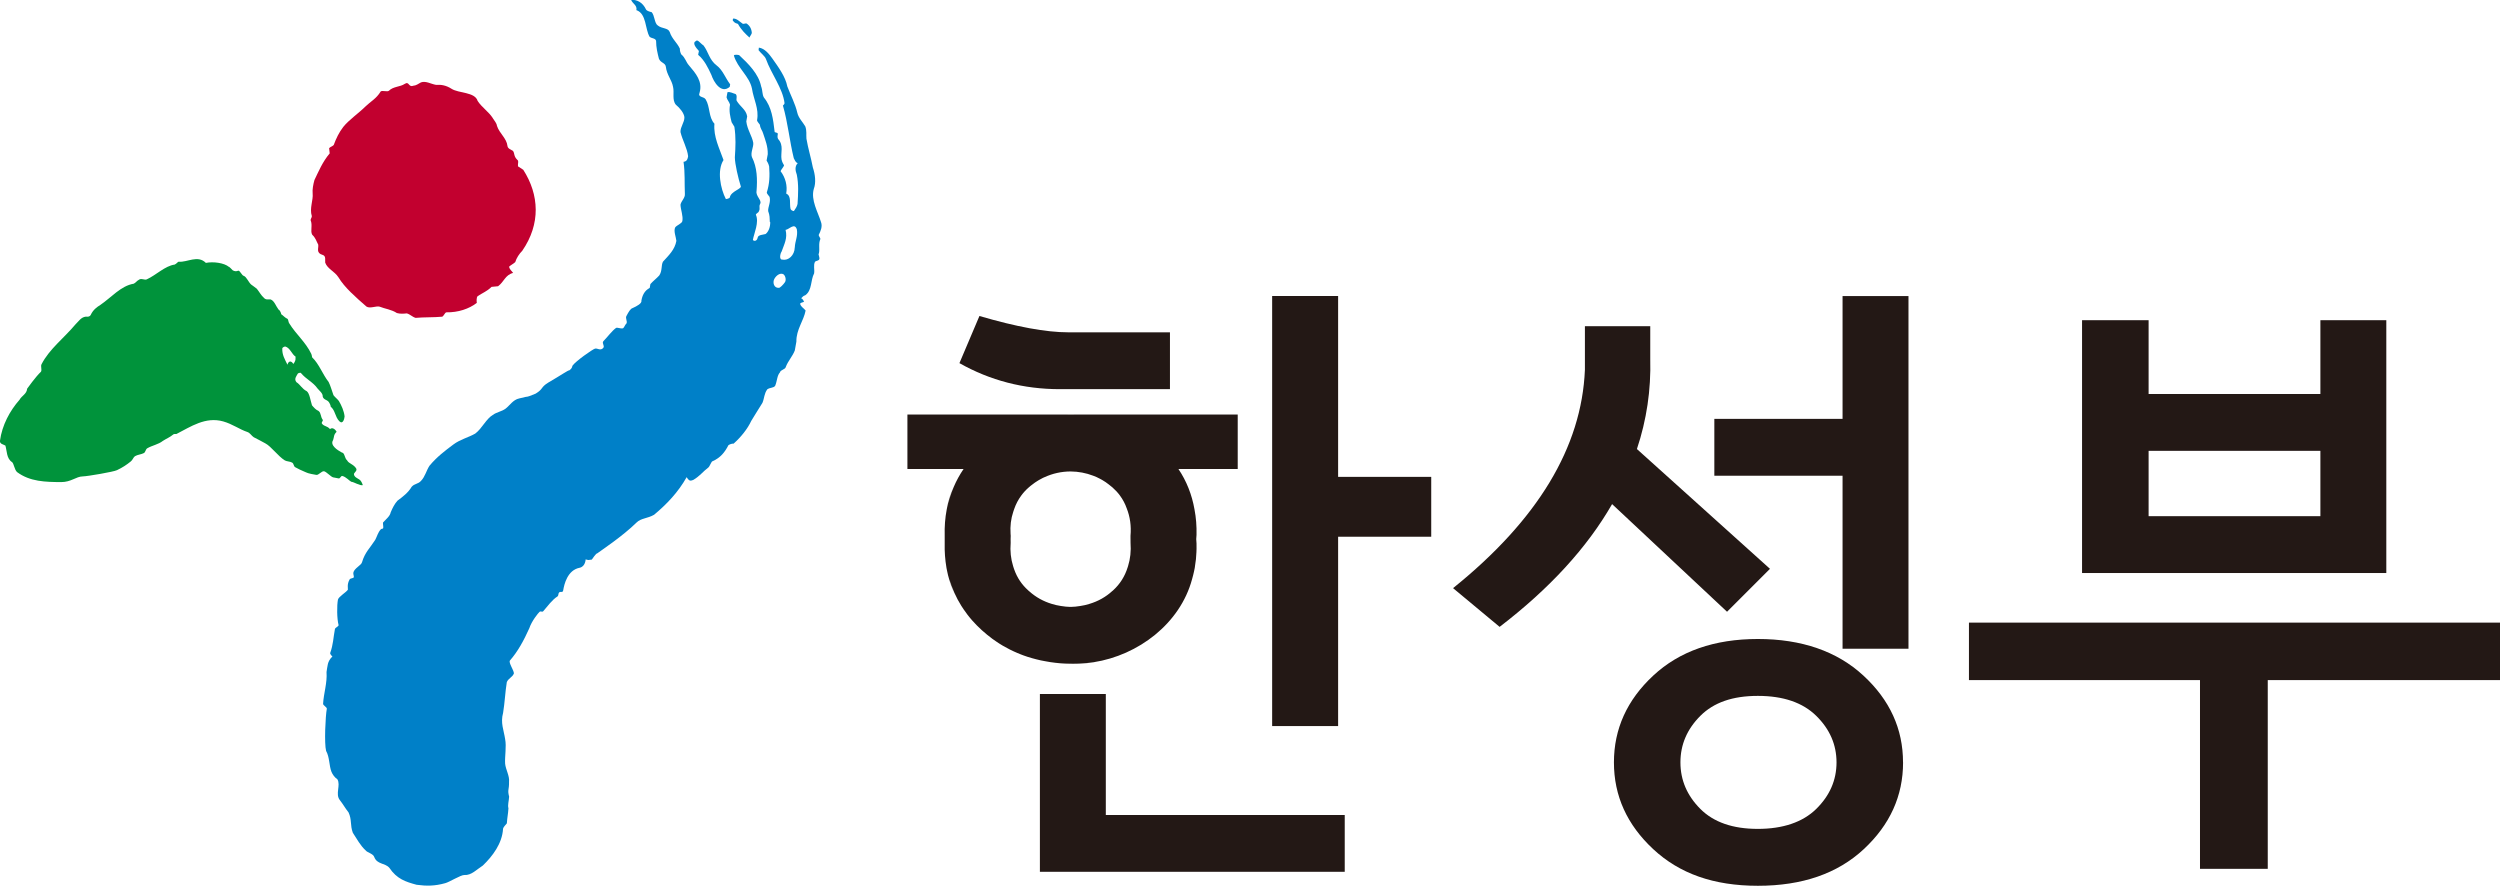<?xml version="1.0" encoding="UTF-8"?>
<svg id="_레이어_2" data-name="레이어 2" xmlns="http://www.w3.org/2000/svg" viewBox="0 0 517.65 183.4">
  <defs>
    <style>
      .cls-1 {
        fill: #0080c8;
      }

      .cls-2 {
        fill: #c2002f;
      }

      .cls-3 {
        fill: #231815;
      }

      .cls-4 {
        fill: #00933b;
      }
    </style>
  </defs>
  <g id="_레이어_1-2" data-name="레이어 1">
    <g>
      <path class="cls-2" d="m102.04,24.48c.35.54.8,1.03.86,1.58.52,1.59,2,2.55,2.18,4.18.06.55.77.76,1.13,1,.39.51.12,1.09.89,1.84.37.23.09.81.15,1.36.37.24.74.48,1.1.72,3.31,5.18,3.63,11.19-.21,16.77-.61.61-1.2,1.49-1.45,2.34-.31.31-.96.64-1.27.94.07.55.43.78.83,1.3-1.66.43-1.85,1.82-3.12,2.76-.34.03-1.01.09-1.35.13-.93.92-1.92,1.28-2.87,1.92-.3.3-.22,1.12-.18,1.39-1.58,1.24-3.89,2.01-6.3,1.96-.33.04-.58.88-.91.91-1.7.16-3.76.08-5.46.24-.71-.21-1.1-.72-1.82-.93-.68.07-1.35.13-2.06-.07-1.1-.73-2.49-.88-3.57-1.32-.71-.21-2,.46-2.73-.02-2.28-1.99-4.55-3.97-5.8-6.06-.84-1.29-2.25-1.71-2.74-3.03-.06-.55.2-1.39-.52-1.6-1.42-.42-.83-1.3-.92-2.12-.42-.78-.49-1.32-1.26-2.08-.43-.78.13-1.93-.32-2.99-.03-.27.28-.58.25-.85-.52-1.6.32-3.33.17-4.68-.09-.82.13-1.94.37-2.79.84-1.73,1.65-3.73,3.16-5.52-.04-.27-.09-.81-.12-1.08.3-.31.64-.34.95-.65.53-1.42,1.08-2.57,1.98-3.75,1.2-1.49,3.12-2.77,4.66-4.29.92-.91,2.22-1.58,3.08-3.04.31-.3,1.39.14,1.71-.16.92-.91,2.31-.77,3.26-1.41.96-.64.77.75,1.75.38.68-.06.99-.36,1.63-.7.99-.37,2.09.35,3.15.52,1.01-.09,2.06.09,3.17.8,1.47.96,4.86.64,5.41,2.52.83,1.29,2.3,2.25,3.13,3.54Z"/>
      <path class="cls-1" d="m159.4,45.98c-.04-.85,0-1.36-.34-2.26-.09-.84.58-1.78.29-2.95-.19-.31-.62-.68-.57-.95.57-1.79.62-3.41.48-5.36-.14-.59-.34-.89-.53-1.22.04-.26.15-.78.24-1.31.04-1.63-.48-2.84-.96-4.32-.14-.57-.58-.94-.67-1.78-.19-.32-.62-.69-.58-.96.43-2.37-.72-4.26-1.06-6.53-.53-2.57-2.97-4.2-3.74-6.83.04-.27.84-.16,1.08-.1,1.92,1.79,4.04,3.89,4.56,6.47.34.9.19,1.68.58,2.32,1.63,1.99,1.91,4.52,2.21,7.04-.05.26.48.1.67.43-.05.26-.14.79.05,1.1,1.25,1.37.48,2.84.72,4.26.14.58.33.89.52,1.21-.05.27-.67.96-.72,1.21,1.02,1.32,1.45,3.06,1.16,4.63,1.15.53.62,2.05.91,3.21.19.32.44.37.68.42.33-.47.66-.95.76-1.48.14-2.15.24-4.05-.15-6.04-.33-.9-.44-1.74.19-2.42-.48-.11-.63-.69-.82-1.01-.86-3.47-1.22-7.36-2.25-10.91,0,0,.28-.21.34-.47-.37-3.11-2.74-6.04-3.86-9.17-.18-.56-1.09-1.23-1.52-1.82,0,0,.03-.27.06-.53,1.21.16,2.14,1.34,2.78,2.24,1.27,1.8,2.73,3.79,3.11,5.79.67,1.78,1.67,3.67,2.06,5.42.27,1.16,1.11,1.91,1.67,2.88.32.91.16,1.69.23,2.53.34,2.01.95,3.95,1.33,5.96.49,1.47.68,3.15.2,4.42-.67,2.31.87,4.84,1.49,6.89.34.91-.09,1.9-.47,2.63-.05.27.38.64.33.89-.43,1-.09,1.9-.29,2.95-.28.21.33.89,0,1.35-.29.22-.52.17-.81.38-.39.74-.05,1.63-.19,2.42-.77,1.47-.38,3.47-1.82,4.52-.53.15-.58.42-.87.63.24.05.44.37.62.69-.29.21-.53.15-.81.37-.09.52.93,1.17,1.12,1.48-.39,2.11-1.96,3.95-1.91,6.43-.1.52-.25,1.31-.33,1.84-.49,1.26-1.4,2.16-1.87,3.42-.09.52-1.1.58-1.2,1.11-.62.68-.57,1.79-1,2.79-.33.47-1.05.32-1.63.73-.67.94-.58,1.79-1,2.79-.73,1.21-1.6,2.52-2.31,3.73-.81,1.74-2.19,3.41-3.67,4.73-.24-.05-.77.1-1.06.31-.76,1.48-1.65,2.59-3.27,3.32-.24-.05-.6,1.09-.89,1.3-1.12.84-1.77,1.79-3.13,2.58-.51.16-.79.37-1.36-.58-1.78,3.16-4.16,5.63-6.75,7.79-1.35.78-2.72.7-3.61,1.59-2.94,2.9-7.62,5.98-8.16,6.4-.23-.05-1.12,1.29-1.12,1.29-.95.08-.41.17-1.28-.04,0,0-.04,1.48-1.24,1.73-2.53.49-3.2,3.44-3.4,4.65-.1.61-.52.19-.81.44-.28.24-.1.61-.38.85-1.1.68-2.05,2.03-2.96,3.07-.28.24-.47-.12-.76.13-.29.25-1.63,1.92-2.11,3.38-1.15,2.57-2.41,4.86-4,6.67-.39.44.9,2.15.8,2.73-.37.81-1.1.94-1.46,1.75-.33,2.01-.42,4.25-.77,6.38-.57,2.08.14,3.55.42,5.41.31,1.56-.09,3.58,0,5.09.11,1.23.95,2.55.81,3.74.04,1.82-.37,1.58.02,3.11-.05.89-.34,1.78-.14,2.39-.07,1.2-.26,1.94-.33,3.13-.26.29-.78.85-.79,1.15-.18,3-2.14,5.63-4.19,7.59-1.27.81-2.37,2.06-3.82,1.96-.73-.04-3.16,1.5-3.97,1.69-2.15.6-3.87.61-5.92.33-2.28-.62-4.08-1.19-5.65-3.52-.92-1.04-2.53-.65-3.13-2.25-.18-.63-1.5-.96-1.71-1.29-1.19-1.07-1.82-2.37-2.71-3.7-.6-1.59-.17-2.68-.89-4.22-.75-.95-1.07-1.61-1.81-2.56-.99-1.25.23-3.06-.5-4.3-.51-.33-1-.96-1.24-1.58-.48-1.23-.37-3.01-1.1-4.3-.4-1.56-.14-7.19.15-8.72.06-.31-.82-.74-.77-1.04.12-2.19.88-4.32.71-6.57.23-1.21.12-2.18,1.22-3.22,0,0-.52-.43-.46-.73.64-1.76.63-3.12.98-4.95.06-.3.7-.49.76-.8-.36-1.34-.37-4.06-.14-5.28.12-.61,1.69-1.51,2.06-2.06.05-.3-.23-1.08.36-2.13.15-.26.56-.18.87-.42.05-.31-.15-.67-.1-.97.15-.91,1.69-1.57,1.8-2.18.61-2.07,1.65-2.93,2.73-4.62.4-.73.54-1.53,1.18-2.21.29-.21.43,0,.48-.27.05-.27-.08-.84-.05-1.11.61-.69,1.46-1.32,1.59-2.1.42-1,.8-1.73,1.4-2.42,1.13-.84,2.25-1.69,2.95-2.89.61-.69,1.31-.53,1.93-1.22.88-.9,1.12-2.21,1.78-3.16,1.55-1.85,3.23-3.11,4.92-4.37,1.4-1.06,3.19-1.48,4.54-2.27,1.4-1.05,2.25-3.04,3.61-3.84.84-.63,1.82-.69,2.67-1.32.84-.64,1.55-1.85,2.81-2.11,2.8-.73.79.05,3.42-1,1.64-1,.96-1.27,2.6-2.28,2.72-1.58,4.13-2.59,4.36-2.54.28-.21.56-.42.65-.95.66-.95,4.14-3.39,4.66-3.54.51-.16,1.12.53,1.73-.16.33-.48-.33-.89,0-1.37.89-.9,1.74-2.1,2.61-2.74.28-.21.96.21,1.48.05.29-.21.38-.73.67-.94.34-.48-.29-1.15.05-1.64.39-.73.77-1.47,1.3-1.62.82-.37,1.92-.95,1.78-1.52.18-1.06.62-2.06,1.72-2.64.05-.26.1-.53.14-.79.62-.69,1.2-1.1,1.83-1.78.66-.95.37-2.1.77-2.85,1.24-1.37,2.44-2.47,2.78-4.31-.09-.84-.62-2.06-.24-2.8.33-.46,1.38-.78,1.48-1.31.19-1.06-.34-2.27-.39-3.37.14-.79,1-1.42.91-2.26-.1-2.21.05-4.37-.28-6.63.76-.1.86-.64.95-1.16-.19-1.68-1.15-3.25-1.58-5-.05-1.1.85-2,.81-3.1-.1-.84-.9-1.85-1.78-2.58-.81-1-.28-2.53-.57-3.68-.24-1.42-1.3-2.48-1.49-4.16-.1-.84-1.1-.79-1.44-1.69-.29-1.15-.58-2.31-.58-3.68-.14-.58-.91-.47-1.34-.84-.96-1.58-.62-4.79-2.74-5.52.19-1.05-.77-1.27-1.11-2.16,1.25,0,2.4.52,3.12,2.05.19.31.91.48,1.15.53.63.68.58,2.31,1.25,2.74.86.73,2.15.46,2.49,1.37.48,1.47,1.59,2.26,2.11,3.47-.05.27.1.84.28,1.16.87.73.96,1.57,1.58,2.26,1.44,1.69,2.89,3.37,2.21,5.69-.42,1,.87.73,1.26,1.36.96,1.58.57,3.69,1.82,5.05-.24,2.69,1.06,5.16,1.88,7.52-1.39,2.16-.62,5.94.49,8.09,0,0,.77-.1.82-.37.24-1.31,2.63-1.75,2.24-2.38-.48-1.48-1.2-4.55-1.2-5.91.14-2.17.24-4.06-.1-6.32-.19-.32-.38-.63-.57-.94-.29-1.16-.58-2.32-.33-3.63-.14-.59-.58-.94-.72-1.53.05-.27.14-.79.19-1.05.53-.16,1.2.26,1.68.37.44.36.05,1.1.24,1.42.77,1.26,1.92,1.79,2.16,3.21-.05.25-.14.78-.18,1.05.19,1.68,1.19,3,1.44,4.42.1.84-.61,2.04-.28,2.95,1.1,2.16,1.15,4.62.96,7.05-.2,1.05,1.14,1.89.76,2.62-.38.74.1.85-.29,1.59-.05.26-.57.41-.61.69.71,1.53-.37,3.84-.61,5.15-.05.26.82.54.99-.43.11-.58,1.11-.57,1.63-.73.58-.43,1.01-1.43.96-2.53Zm5.17,5.26c.05-1.34.67-2.31.43-3.73-.48-1.48-1.56-.01-2.34.09.44,1.74-.28,2.94-.81,4.47-.33.47-.57,1.78.19,1.68,1.2.27,2.48-.88,2.52-2.51Zm-2.05,7.21c.3-.42.16-1.27-.27-1.64-.67-.42-1.53.22-1.92.95-.39.73-.09,1.9.92,1.84.24.06.94-.67,1.27-1.15Z"/>
      <path class="cls-1" d="m148.4,13.56c1.28.97,1.78,2.58,2.79,3.9l-.1.53c-1.77,1.52-3.31-1.01-3.79-2.48-.71-1.52-1.43-3.05-2.74-4.16.05-.26.1-.52.16-.79-.63-.69-1.44-1.68-.63-2.05.33-.47.92.48,1.58.9,1.01,1.31,1.19,2.99,2.73,4.15Z"/>
      <path class="cls-1" d="m155.66,6.8c.02.27-.41.72-.47.98-.84-.77-1.67-1.54-2.39-2.83-.23-.07-.71-.19-.9-.52-.23-.06-.18-.32-.12-.58.77-.07,1.37.64,2.03,1.08.23.06.53-.13.77-.07.66.45,1.03,1.09,1.09,1.94Z"/>
      <path class="cls-4" d="m47.4,55.22c.23.19.57.49.75.72.39.26.79.29,1.2.1.4.03.75,1.06,1.16,1.09.58.27.94,1.3,1.5,1.79.39.24.79.61,1.17.87.55.7.9,1.39,1.47,1.88.37.47.98.3,1.39.33.78.29,1.1,1.42,1.65,2.12.2.02.55.71.54.94.38.24.75.72,1.33.98.17.24.15.68.33.91,1.44,2.33,3.35,3.81,4.57,6.33,0,0,.16.46.15.68,1.5,1.45,2.15,3.49,3.44,5.14.35.68.68,1.82,1,2.73.37.48.76.73,1.12,1.2.54.92,1.06,2.07,1.18,3.19-.03.43-.32,1.74-1.08,1.01-.93-.96-.84-2.27-1.79-3.01.02-.22-.24-.8-.43-1.02-.38-.46-1.07-.43-1.23-1.1.05-.66-.69-1.2-1.07-1.66-.95-1.36-2.34-1.87-3.48-3.25-.21,0-.41-.02-.62.19-.21.43-.84,1.07-.27,1.75.78.48,1.15,1.38,2.14,1.87.58.46.73,1.79,1.08,2.92.38.45.77.91,1.36,1.17.58.46.35,1.16.9,1.88-.02.22-.23.42-.25.64.36.7,1.16.53,1.72,1.24.43-.4,1.02-.08,1.37.56-.65.61-.49,1.07-.73,1.72-.68,1.04.85,2.05,1.82,2.57.61.05.52,1.15,1.09,1.63.35.69,1.35.78,1.89,1.7.17.46-.24.64-.48,1.06-.05.66.74.94,1.12,1.2.38.25.55.72.72,1.16-.61.17-1.8-.65-2.4-.7-.37-.17-1.1-1.03-1.86-1.2-.27-.06-.45.57-.74.51-.36-.07-.75-.14-1.15-.22-.42-.08-1.44-1.2-1.88-1.26-.5-.09-1.12.83-1.6.75-1.81-.3-1.88-.43-2.44-.66-.67-.27-1.31-.59-1.91-.92-.39-.21-.28-.73-.65-.96-.37-.24-1.15-.24-1.52-.46-1.44-.89-2.81-2.89-4.04-3.53-.81-.42-1.5-.84-2.4-1.27-.45-.28-.76-.9-1.31-1.08-1.7-.57-3.06-1.64-5-2.19-3.67-1.04-6.71,1.07-9.7,2.6-.15,0-.47-.03-.63.08-.69.59-1.5.9-2.18,1.35-.92.74-2.21.93-3.23,1.53-.33.19-.36.79-.68.98-.49.28-1.35.34-1.83.64-.43.29-.49.8-.91,1.11-.85.69-1.69,1.25-2.85,1.8-.66.34-6.16,1.28-7.07,1.29-1.42.02-2.4,1.19-4.51,1.18-3.21-.02-6.43-.08-9.1-2.07-.56-.49-.67-1.82-1.05-2.07-1.15-.75-1.04-2.29-1.37-3.42-.37-.24-1.18-.31-1.13-.97.44-3.28,2.06-6.25,4.05-8.51.46-.85,1.5-1.2,1.58-2.3,0,0,1.78-2.51,2.87-3.52.24-.42-.12-1.12.11-1.54,1.64-3.18,4.61-5.37,7.04-8.27.65-.61,1.11-1.46,2.12-1.59.41.03.8.06,1.03-.36.48-1.06,1.33-1.66,1.97-2.05,2.32-1.58,4.27-3.97,6.93-4.41.41-.18.65-.61,1.06-.8.44-.4,1.21.1,1.62-.09,1.97-.89,3.77-2.79,5.8-3.07.42-.18.65-.61.85-.59,1.8.15,3.92-1.45,5.61.24,1.53-.31,3.8,0,4.76.82Zm13.78,19.28c0-.22.02-.44.02-.66-.78-.48-1.13-1.82-2.13-2.09-.2,0-.61.19-.62.41-.05,1.32.52,2.23,1.07,3.36.23-.87.83-.84,1.21-.16.2-.21.42-.64.44-.86Z"/>
    </g>
    <g>
      <g>
        <path class="cls-3" d="m221.08,85.84c.19,0,.38,0,.57.01h.06c.21-.01.42-.01.63-.01h-1.26Zm5.37,51.28c-.34.06-.69.1-1.05.13-.35.05-.71.08-1.07.1-.72.05-1.44.08-2.19.08.07.01.14.01.2.01h.17c.33,0,.65-.01.97-.02,1.13-.05,2.23-.16,3.31-.34-.11.02-.22.03-.34.04Zm-4.74.3h-.06c-.73,0-1.44-.04-2.15-.09-.32-.03-.63-.06-.95-.09.71.08,1.42.15,2.13.18.21.01.43.01.65.01.17.01.33.01.5.01.09,0,.18,0,.26-.01-.13,0-.25-.01-.38-.01Zm-.63-51.58c.19,0,.38,0,.57.01h.06c.21-.01.42-.01.63-.01h-1.26Zm55.99,12.9v-37.45h-13.66v89.05h13.66v-39.2h19.28v-12.4h-19.28Zm-48.1,70.01v-25.05h-13.65v36.82h63.12v-11.77h-49.47Zm-7.76-99.94c-4.6,0-10.73-1.13-18.41-3.38l-4.14,9.76c6.35,3.59,13.28,5.39,20.79,5.39h22.8v-11.77h-21.04Z"/>
        <path class="cls-3" d="m256.28,85.84h-33.94c-.21,0-.42,0-.63.01h-.06c-.19-.01-.38-.01-.57-.01h-33.19v11.27h11.63c-1.61,2.36-2.72,4.96-3.32,7.8.28-1.43.69-2.79,1.22-4.08-.63,1.47-1.11,3.05-1.39,4.65-.34,1.77-.47,3.58-.42,5.43v.04c-.02.51-.02,1.04,0,1.59-.04,1.68.08,3.35.36,4.98.01.01.01.02,0,.03.05.26.1.52.16.78.04.26.11.52.17.77.35,1.36.81,2.69,1.4,3.95-.45-1-.82-2.05-1.11-3.13.56,1.96,1.38,3.8,2.46,5.52.16.25.32.49.48.73.26.38.53.76.82,1.14.14.18.29.37.44.55.15.18.31.37.46.55.63.72,1.32,1.41,2.05,2.08.7.63,1.42,1.22,2.16,1.77.25.18.5.36.76.53.92.64,1.88,1.2,2.88,1.7.25.13.51.25.77.37.26.12.52.24.79.35.22.09.44.18.66.27.2.08.39.16.6.23.29.11.58.21.87.3.3.1.6.19.9.27.3.09.6.17.9.24.31.08.61.15.92.22.31.06.63.12.95.18.3.06.61.11.92.16.06.01.12.02.18.03.08.02.16.02.24.03.25.04.5.06.75.1.32.03.63.06.95.09.71.05,1.42.09,2.15.09h.06c.13,0,.25.01.38.01h.05c.75,0,1.47-.03,2.19-.08.36-.03.72-.06,1.07-.1.35-.04.7-.08,1.05-.13,9.22-1.44,17.9-7.97,20.38-17.2.08-.27.16-.54.22-.82.06-.25.13-.51.18-.77.06-.26.11-.52.16-.78-.01-.01-.01-.02,0-.03.09-.57.17-1.15.24-1.74.08-.96.15-1.95.12-2.95v-.28c0-.3-.03-.61-.06-.91.03-.3.05-.6.06-.9.04-1.8-.09-3.54-.42-5.26-.53-3.04-1.64-5.87-3.33-8.37h12.28v-11.27Zm-22.19,26.5s-.01.03,0,.05c.13,1.72-.05,3.33-.51,4.81-.03.09-.05.19-.09.28-.58,1.88-1.59,3.46-3.02,4.77-.04.03-.08.06-.12.1t-.02.01c-1.33,1.23-2.95,2.15-4.78,2.69-.29.1-.58.17-.88.24-.02,0-.03,0-.05.01-.29.07-.6.12-.9.17-.05,0-.09.01-.14.02-.3.05-.6.09-.9.12-.29.02-.57.04-.86.05h-.34c-.27-.01-.54-.03-.8-.05-.3-.03-.6-.07-.9-.12-.05-.01-.09-.02-.14-.02-.3-.05-.6-.1-.9-.17-.02-.01-.04-.01-.05-.01-.3-.07-.6-.15-.89-.24-1.76-.53-3.34-1.41-4.65-2.59-.05-.03-.09-.07-.14-.11-.03-.03-.07-.06-.1-.1-1.34-1.19-2.31-2.64-2.91-4.35-.03-.07-.06-.15-.08-.23-.06-.16-.11-.31-.15-.47-.46-1.47-.64-3.09-.5-4.81v-.03c-.02-.53-.01-1,.01-1.4-.01-.13-.03-.27-.03-.41-.11-1.63.08-3.16.55-4.56.06-.21.13-.42.21-.62.35-1.01.84-1.93,1.46-2.77.44-.6.95-1.16,1.54-1.67.25-.22.51-.44.77-.62.33-.26.66-.5,1-.7.11-.08.21-.14.32-.2.17-.1.35-.2.52-.28.22-.13.44-.24.67-.33h.01c1.63-.75,3.44-1.17,5.35-1.18,1.66.01,3.25.32,4.7.88.49.18.97.39,1.42.64.19.09.37.19.54.3.43.25.86.54,1.27.87.15.1.31.23.46.37.1.07.21.16.31.25.58.51,1.1,1.07,1.54,1.67.6.81,1.08,1.71,1.42,2.69.67,1.7.96,3.61.77,5.67.02.39.02.86.01,1.38Z"/>
      </g>
      <path class="cls-3" d="m338.94,92.98l27.55,24.8-8.89,8.89-23.8-22.29c-5.18,9.02-12.94,17.49-23.29,25.42l-9.64-8.02c17.53-14.11,26.63-29.18,27.3-45.21v-9.02h13.53v6.76c.17,6.43-.75,12.65-2.76,18.66Zm55.11,64.88c0,6.93-2.71,12.92-8.14,17.97-5.43,5.05-12.73,7.58-21.92,7.58s-16.24-2.53-21.67-7.58c-5.43-5.05-8.14-11.04-8.14-17.97s2.71-12.92,8.14-17.97c5.43-5.05,12.65-7.58,21.67-7.58s16.39,2.53,21.85,7.58c5.47,5.05,8.2,11.04,8.2,17.97Zm-13.78,0c0-3.67-1.4-6.89-4.2-9.64-2.8-2.75-6.83-4.13-12.09-4.13s-9.14,1.38-11.9,4.13c-2.76,2.76-4.13,5.97-4.13,9.64s1.38,6.89,4.13,9.64c2.76,2.76,6.72,4.13,11.9,4.13s9.29-1.38,12.09-4.13c2.8-2.75,4.2-5.97,4.2-9.64Zm1.25-23.54v-35.82h-26.55v-11.77h26.55v-25.42h13.65v73.02h-13.65Z"/>
      <path class="cls-3" d="m517.65,140.82h-48.09v39.08h-14.03v-39.08h-47.84v-11.9h109.96v11.9Zm-23.54-22.17h-63v-52.35h13.78v15.28h35.57v-15.28h13.65v52.35Zm-13.65-11.77v-13.53h-35.57v13.53h35.57Z"/>
    </g>
  </g>
</svg>